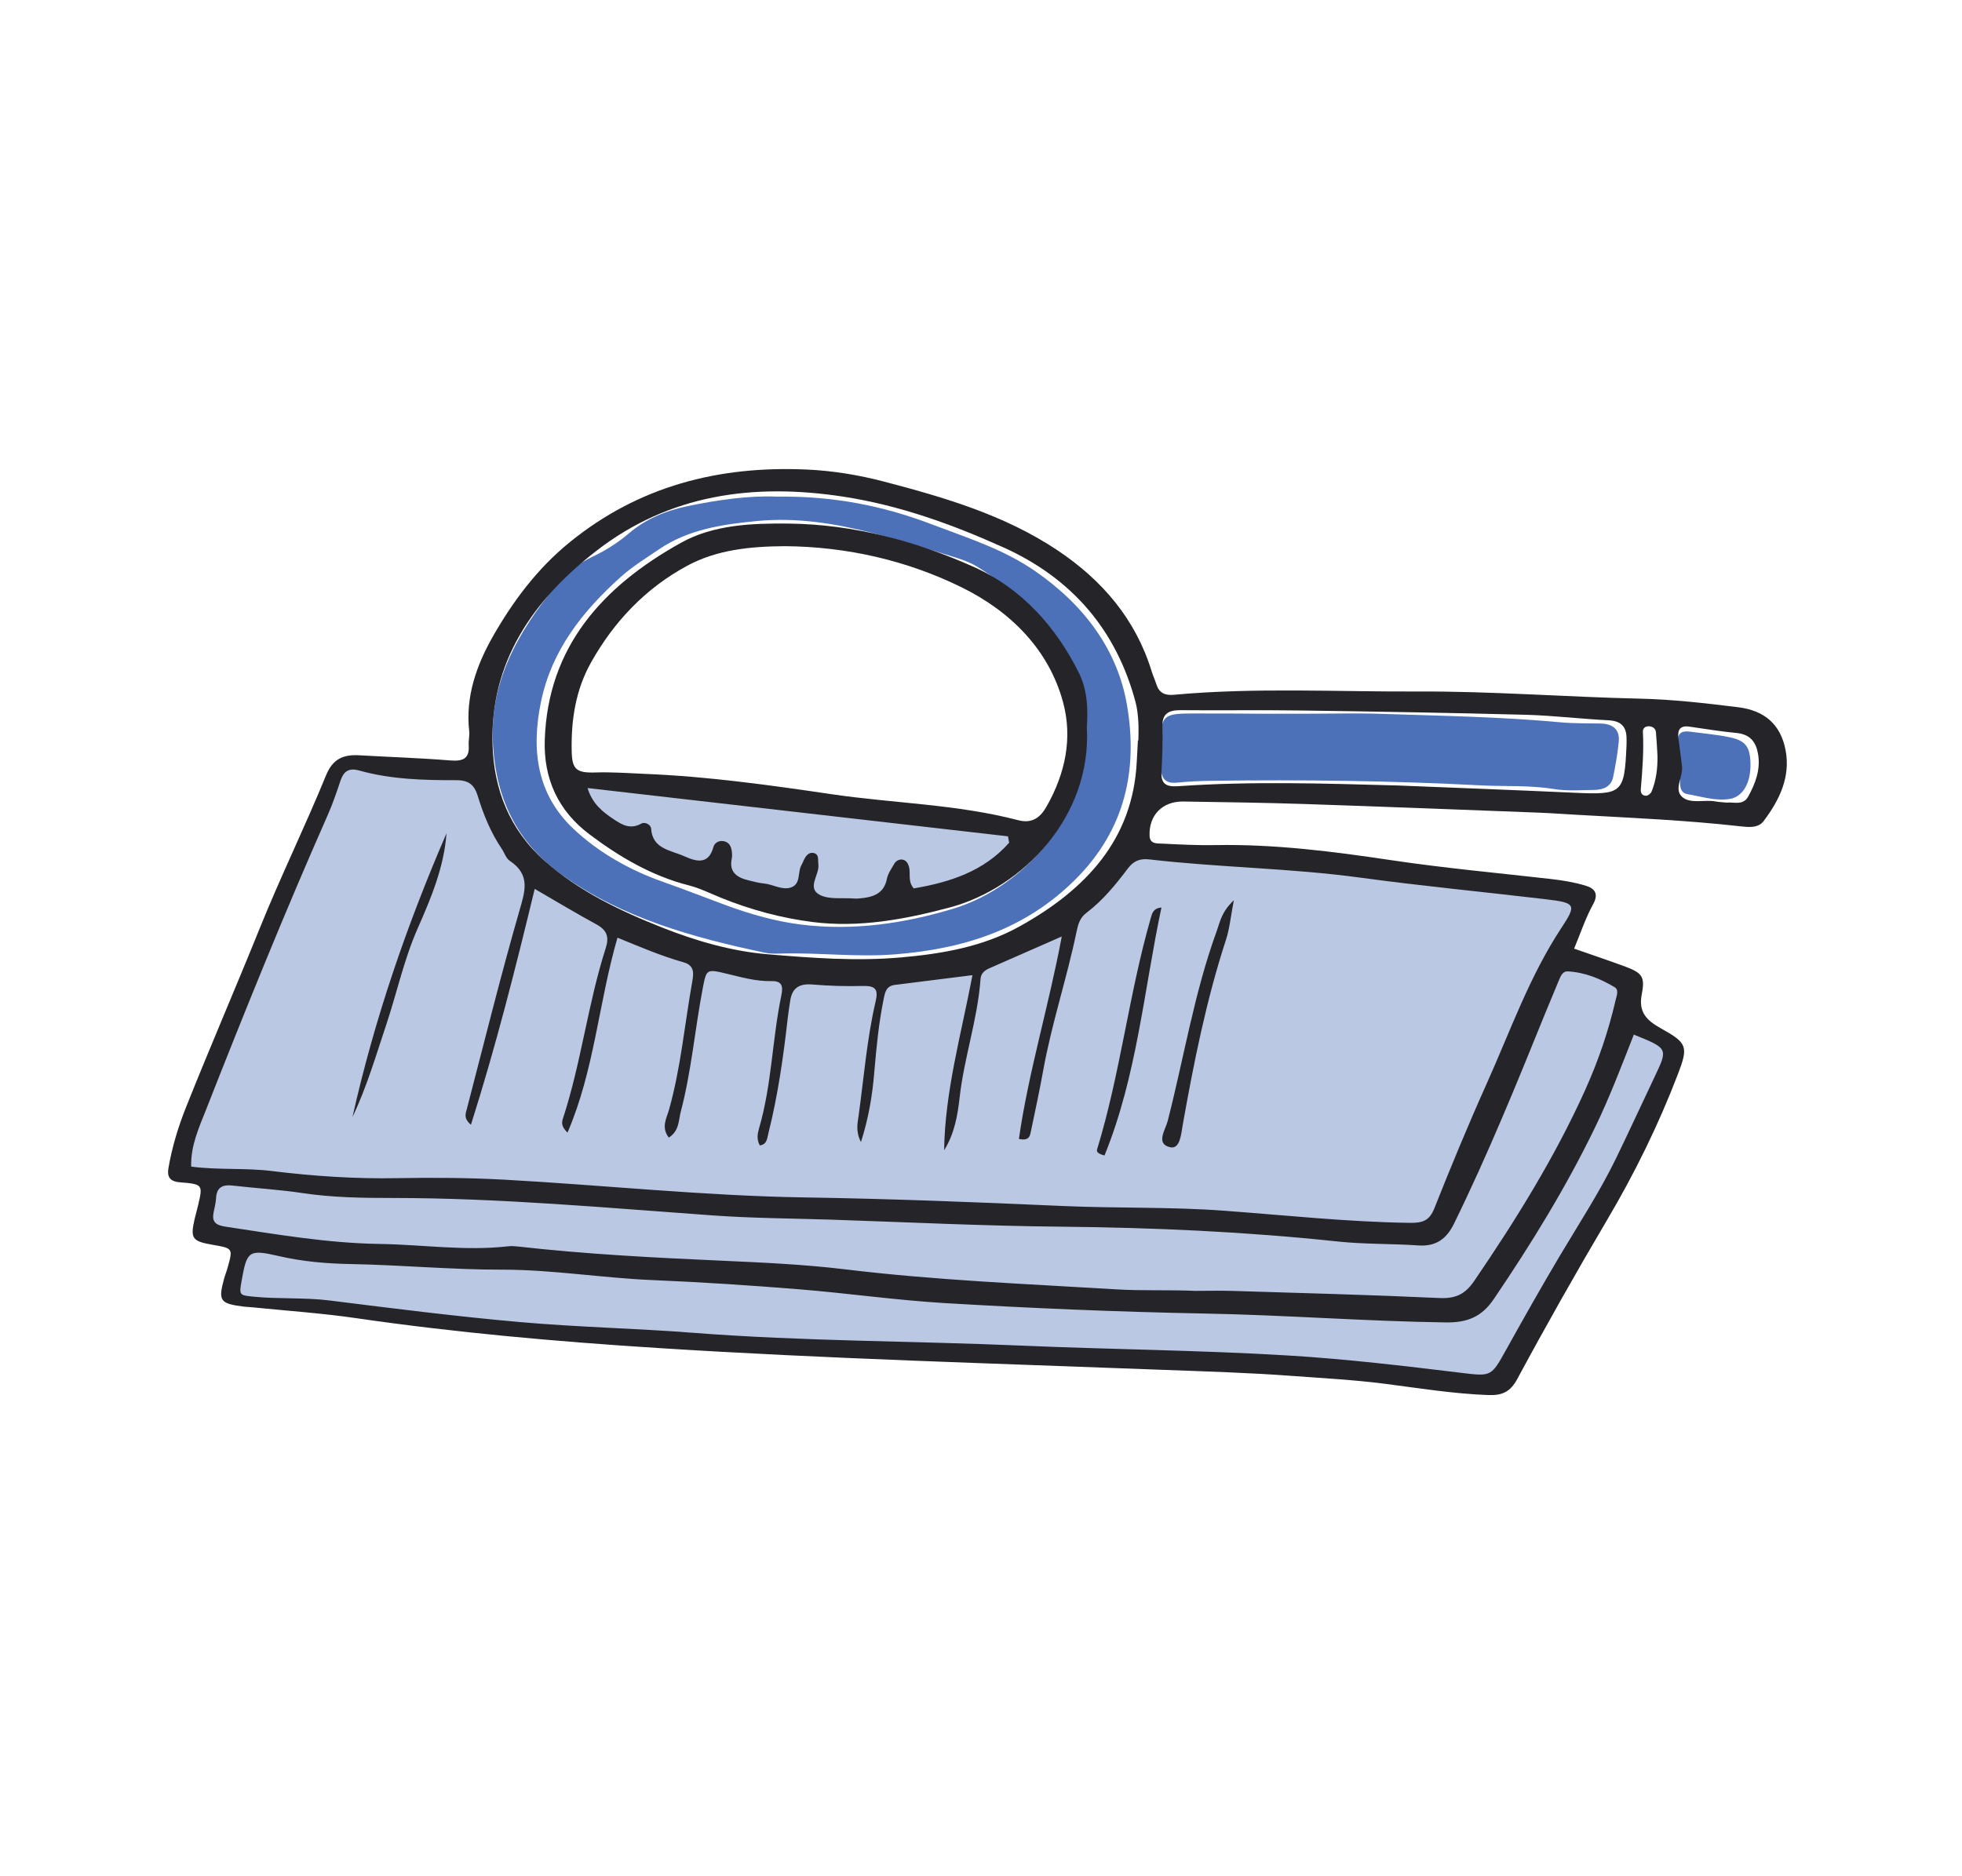 <svg width="92" height="88" viewBox="0 0 92 88" fill="none" xmlns="http://www.w3.org/2000/svg">
<path d="M15.564 35.882L8.406 53.818V55.026L9.999 55.524L9.248 58.177H11.271L10.89 60.333C10.89 60.333 11.031 61.492 14.193 61.211L32.526 63.068L50.905 63.566L63.977 64.471L69.973 65.043L73.677 58.675L78.682 49.307L76.27 47.564L75.908 45.736L73.677 44.809L74.055 42.143L59.901 40.174L52.946 39.552L50.903 42.223L44.623 44.988L37.431 45.557L28.438 43.334L23.66 39.085L22.357 36.093L16.529 35.859L15.564 35.882Z" fill="#BAC8E3"/>
<path d="M26.801 36.625H30.958L45.209 38.537L48.251 39.084L47.318 40.522L43.775 42.143L40.517 42.563L35.825 42.143L31.915 40.847L28.873 39.084L26.801 36.625Z" fill="#BAC8E3"/>
<path d="M36.43 23.293C39.099 23.256 41.435 23.733 43.695 24.593C45.34 25.22 47.021 25.747 48.491 26.754C50.819 28.346 52.412 30.474 52.852 33.103C53.35 36.072 52.789 38.892 50.428 41.246C48.087 43.581 45.233 44.499 41.985 44.76C40.168 44.907 38.37 44.668 36.56 44.725C36.326 44.733 36.081 44.73 35.854 44.683C32.489 43.969 29.197 43.062 26.381 41.055C24.296 39.571 23.308 37.584 23.126 35.075C22.902 32.048 24.257 29.683 26.087 27.445C26.546 26.884 27.114 26.426 27.81 26.098C28.404 25.817 28.98 25.451 29.473 25.029C30.268 24.35 31.188 23.964 32.202 23.748C33.67 23.439 35.15 23.236 36.43 23.293ZM50.858 34.242C51.041 32.854 50.691 31.409 49.703 30.146C48.614 28.753 47.349 27.515 45.806 26.57C45.48 26.371 45.097 26.237 44.725 26.123C43.447 25.73 42.175 25.322 40.882 24.991C39.123 24.544 37.324 24.26 35.5 24.437C33.889 24.591 32.283 24.825 30.912 25.757C30.302 26.172 29.663 26.563 29.119 27.05C27.309 28.672 25.863 30.509 25.368 32.916C24.906 35.149 25.154 37.243 26.898 38.882C28.073 39.986 29.523 40.811 31.094 41.363C32.093 41.714 33.075 42.102 34.066 42.467C35.197 42.883 36.394 43.221 37.593 43.368C40.007 43.661 42.376 43.323 44.701 42.619C48.173 41.57 51.223 37.902 50.858 34.242Z" fill="#4C71B8"/>
<path d="M61.269 33.475C62.45 33.475 63.633 33.443 64.811 33.483C67.6 33.575 70.39 33.62 73.171 33.878C73.796 33.935 74.43 33.923 75.058 33.935C75.637 33.948 75.957 34.221 75.905 34.778C75.853 35.338 75.754 35.895 75.642 36.447C75.551 36.887 75.186 37.044 74.761 37.049C74.133 37.056 73.489 37.108 72.876 37.009C71.74 36.822 70.601 36.894 69.462 36.837C65.254 36.618 61.047 36.564 56.838 36.621C56.288 36.628 55.735 36.653 55.19 36.708C54.672 36.76 54.466 36.529 54.44 36.074C54.434 35.999 54.432 35.925 54.429 35.847C54.406 33.237 54.283 33.478 56.783 33.465C57.531 33.46 58.279 33.473 59.027 33.475C59.773 33.475 60.521 33.475 61.269 33.475Z" fill="#4C71B8"/>
<path d="M78.827 35.932C78.783 35.559 78.741 35.188 78.692 34.815C78.637 34.41 78.837 34.261 79.239 34.316C79.862 34.4 80.493 34.45 81.103 34.579C81.851 34.736 82.054 35.024 82.08 35.765C82.114 36.698 81.736 37.377 81.1 37.474C80.422 37.576 79.773 37.357 79.119 37.245C78.843 37.198 78.78 36.964 78.78 36.72C78.78 36.457 78.78 36.196 78.78 35.932C78.796 35.934 78.811 35.932 78.827 35.932Z" fill="#4C71B8"/>
<path d="M73.812 44.494C74.636 44.782 75.374 45.028 76.106 45.297C76.977 45.618 77.156 45.764 76.984 46.632C76.818 47.48 77.219 47.863 77.884 48.234C79.114 48.917 79.179 49.079 78.676 50.387C77.769 52.757 76.651 55.032 75.35 57.233C73.901 59.687 72.498 62.169 71.148 64.675C70.814 65.297 70.431 65.456 69.767 65.431C68.145 65.369 66.55 65.111 64.95 64.904C63.5 64.718 62.046 64.641 60.591 64.534C58.587 64.384 56.574 64.325 54.565 64.25C46.646 63.947 38.724 63.728 30.813 63.223C26.09 62.922 21.387 62.505 16.708 61.826C15.076 61.589 13.426 61.477 11.782 61.311C11.664 61.298 11.544 61.298 11.427 61.283C10.317 61.142 10.225 61.015 10.504 59.986C10.554 59.804 10.627 59.627 10.676 59.446C10.927 58.548 10.924 58.548 9.962 58.382C9.011 58.218 8.917 58.083 9.125 57.178C9.178 56.957 9.24 56.74 9.292 56.519C9.514 55.564 9.516 55.539 8.429 55.452C7.926 55.41 7.833 55.156 7.9 54.776C8.067 53.809 8.351 52.869 8.716 51.951C9.834 49.139 11.041 46.359 12.173 43.554C13.15 41.129 14.302 38.779 15.288 36.365C15.603 35.594 16.093 35.38 16.859 35.425C18.275 35.507 19.695 35.552 21.108 35.666C21.716 35.716 22.018 35.579 21.979 34.96C21.963 34.736 22.026 34.507 22 34.283C21.822 32.677 22.344 31.198 23.115 29.845C24.056 28.196 25.195 26.664 26.728 25.421C29.945 22.812 33.672 21.838 37.819 22.022C39.05 22.076 40.27 22.28 41.427 22.581C44.276 23.325 47.11 24.158 49.578 25.804C51.713 27.229 53.256 29.066 53.999 31.476C54.067 31.692 54.161 31.901 54.231 32.115C54.359 32.503 54.627 32.625 55.044 32.587C58.86 32.237 62.69 32.451 66.511 32.433C69.975 32.418 73.442 32.69 76.909 32.769C78.452 32.804 79.972 32.983 81.496 33.169C82.771 33.326 83.493 34 83.723 35.161C83.973 36.432 83.446 37.519 82.696 38.513C82.44 38.854 81.974 38.797 81.588 38.754C79.041 38.468 76.479 38.359 73.922 38.215C73.332 38.182 72.741 38.138 72.152 38.115C68.489 37.976 64.824 37.832 61.162 37.71C59.272 37.648 57.38 37.623 55.487 37.593C54.502 37.578 53.863 38.24 53.905 39.207C53.923 39.6 54.265 39.555 54.51 39.568C55.336 39.61 56.165 39.652 56.991 39.637C59.765 39.585 62.502 39.936 65.228 40.343C67.723 40.716 70.233 40.943 72.738 41.229C73.283 41.291 73.836 41.383 74.357 41.542C74.769 41.666 74.977 41.91 74.706 42.405C74.344 43.059 74.112 43.775 73.812 44.494ZM22.083 52.752C21.726 52.453 21.835 52.225 21.888 52.023C22.696 48.922 23.465 45.812 24.351 42.733C24.619 41.806 24.89 41.032 23.902 40.373C23.725 40.254 23.652 39.995 23.525 39.806C23.006 39.04 22.667 38.197 22.401 37.33C22.247 36.83 22.002 36.593 21.405 36.593C19.87 36.596 18.329 36.556 16.841 36.138C16.343 35.999 16.109 36.191 15.965 36.618C15.785 37.156 15.603 37.695 15.374 38.212C13.353 42.785 11.482 47.415 9.657 52.06C9.329 52.894 8.94 53.724 8.964 54.716C10.241 54.885 11.505 54.769 12.754 54.925C14.706 55.166 16.674 55.296 18.653 55.258C20.308 55.228 21.968 55.239 23.618 55.328C28.339 55.587 33.039 56.091 37.775 56.163C41.795 56.226 45.814 56.385 49.831 56.564C52.352 56.676 54.872 56.599 57.393 56.785C60.299 56.999 63.2 57.315 66.123 57.355C66.722 57.362 67.03 57.243 67.256 56.678C68.038 54.709 68.849 52.749 69.717 50.815C70.817 48.365 71.706 45.819 73.202 43.541C73.935 42.43 73.906 42.345 72.478 42.176C69.584 41.833 66.68 41.557 63.792 41.164C60.508 40.716 57.19 40.691 53.903 40.309C53.459 40.256 53.157 40.376 52.894 40.724C52.32 41.485 51.718 42.228 50.939 42.818C50.634 43.049 50.55 43.36 50.48 43.7C50.029 45.876 49.317 47.995 48.921 50.183C48.747 51.145 48.543 52.103 48.34 53.06C48.296 53.264 48.27 53.528 47.777 53.418C48.23 50.268 49.177 47.192 49.787 43.924C48.522 44.479 47.456 44.946 46.388 45.416C46.163 45.516 45.996 45.657 45.978 45.919C45.843 47.801 45.207 49.604 44.998 51.476C44.902 52.329 44.753 53.179 44.271 53.95C44.31 51.195 45.066 48.537 45.6 45.737C44.276 45.904 43.119 46.05 41.961 46.194C41.557 46.244 41.5 46.535 41.438 46.843C41.203 47.99 41.093 49.149 40.994 50.31C40.906 51.372 40.734 52.426 40.371 53.565C40.116 53.063 40.21 52.69 40.262 52.322C40.51 50.534 40.648 48.731 41.059 46.97C41.193 46.401 41.054 46.229 40.455 46.244C39.668 46.264 38.875 46.242 38.091 46.175C37.449 46.12 37.136 46.366 37.053 46.943C37.014 47.204 36.97 47.463 36.941 47.724C36.735 49.556 36.477 51.379 36.026 53.175C35.966 53.408 35.966 53.674 35.627 53.722C35.466 53.428 35.526 53.157 35.596 52.911C36.19 50.872 36.209 48.746 36.639 46.682C36.727 46.262 36.675 46.003 36.172 46.016C35.45 46.033 34.77 45.834 34.081 45.67C33.12 45.441 33.127 45.449 32.95 46.366C32.583 48.288 32.421 50.245 31.921 52.145C31.814 52.545 31.858 53.04 31.36 53.356C30.987 52.869 31.264 52.431 31.373 52.041C31.926 50.071 32.103 48.042 32.46 46.043C32.528 45.657 32.575 45.282 32.051 45.133C31.008 44.839 30.015 44.414 28.954 43.979C28.065 47.042 27.878 50.173 26.611 53.122C26.314 52.836 26.337 52.645 26.395 52.468C27.255 49.842 27.562 47.092 28.404 44.466C28.571 43.947 28.462 43.623 27.961 43.352C27.041 42.852 26.144 42.313 25.073 41.691C24.171 45.429 23.248 49.084 22.083 52.752ZM56.035 60.545C56.627 60.545 57.218 60.53 57.807 60.547C61.039 60.647 64.272 60.731 67.501 60.881C68.273 60.916 68.711 60.689 69.128 60.078C71.088 57.205 72.915 54.264 74.334 51.116C74.938 49.773 75.42 48.373 75.751 46.935C75.801 46.722 75.929 46.428 75.71 46.299C75.043 45.904 74.318 45.603 73.515 45.56C73.291 45.548 73.194 45.752 73.119 45.928C72.9 46.451 72.681 46.975 72.467 47.5C71.117 50.832 69.764 54.164 68.174 57.404C67.843 58.076 67.363 58.471 66.516 58.414C65.257 58.327 63.988 58.362 62.736 58.23C58.42 57.77 54.088 57.576 49.753 57.534C46.161 57.501 42.577 57.325 38.992 57.205C37.142 57.146 35.286 57.138 33.438 57.007C28.446 56.651 23.459 56.191 18.447 56.188C17.029 56.188 15.611 56.171 14.198 55.96C13.108 55.795 12.003 55.733 10.908 55.606C10.418 55.549 10.158 55.703 10.132 56.193C10.119 56.417 10.061 56.639 10.017 56.86C9.934 57.273 10.077 57.457 10.546 57.529C12.957 57.892 15.366 58.309 17.808 58.344C19.815 58.374 21.817 58.685 23.83 58.454C23.983 58.436 24.145 58.449 24.301 58.466C27.474 58.824 30.662 58.988 33.852 59.13C35.781 59.217 37.718 59.304 39.631 59.535C43.862 60.05 48.118 60.217 52.367 60.475C53.587 60.547 54.815 60.49 56.035 60.545ZM53.358 34.724C53.365 34.724 53.373 34.724 53.381 34.724C53.381 34.423 53.397 34.122 53.376 33.821C53.355 33.523 53.324 33.219 53.246 32.928C52.359 29.594 50.303 27.137 47.047 25.672C44.659 24.598 42.201 23.705 39.561 23.297C35.312 22.643 31.371 23.193 27.961 25.839C24.958 28.169 22.98 31.073 23.095 34.922C23.157 37.011 23.882 38.906 25.532 40.371C27.143 41.801 29.09 42.731 31.092 43.521C32.658 44.138 34.306 44.615 35.992 44.757C38.065 44.931 40.145 45.09 42.243 44.906C44.195 44.735 46.088 44.402 47.785 43.464C50.9 41.741 53.12 39.389 53.303 35.738C53.319 35.4 53.34 35.062 53.358 34.724ZM76.612 48.525C76.036 49.992 75.48 51.461 74.79 52.886C73.429 55.696 71.8 58.342 70.043 60.933C69.49 61.746 68.828 62.039 67.796 62.025C64.008 61.97 60.234 61.676 56.452 61.607C52.391 61.53 48.335 61.358 44.281 61.117C42.003 60.98 39.738 60.654 37.462 60.47C35.184 60.286 32.903 60.135 30.617 60.04C28.253 59.943 25.904 59.548 23.545 59.55C21.173 59.553 18.82 59.331 16.458 59.287C15.314 59.267 14.19 59.172 13.067 58.911C11.654 58.583 11.578 58.682 11.331 60.065C11.206 60.756 11.221 60.751 11.909 60.819C13.085 60.935 14.268 60.848 15.447 60.995C18.416 61.366 21.384 61.744 24.366 62.007C27.075 62.248 29.799 62.301 32.51 62.512C37.663 62.912 42.832 62.892 47.991 63.116C52.125 63.295 56.267 63.325 60.401 63.576C63.12 63.74 65.815 64.061 68.513 64.389C69.941 64.563 69.923 64.566 70.632 63.293C71.445 61.831 72.266 60.376 73.121 58.936C74.034 57.402 75.016 55.902 75.793 54.298C76.406 53.035 76.99 51.76 77.592 50.494C78.217 49.176 78.223 49.176 76.612 48.525ZM65.518 36.84C68.27 36.952 71.026 37.053 73.778 37.18C76.077 37.285 76.168 37.218 76.268 34.977C76.273 34.865 76.273 34.751 76.27 34.639C76.268 34.107 76.041 33.816 75.431 33.784C74.133 33.719 72.84 33.56 71.544 33.525C68.044 33.433 64.54 33.373 61.037 33.324C59.147 33.296 57.257 33.326 55.367 33.309C54.791 33.304 54.489 33.473 54.507 34.077C54.528 34.788 54.499 35.504 54.463 36.215C54.434 36.778 54.7 36.914 55.253 36.874C58.673 36.636 62.095 36.748 65.518 36.84ZM80.975 37.645C81.291 37.606 81.736 37.797 81.976 37.359C82.307 36.753 82.55 36.119 82.445 35.417C82.362 34.85 82.106 34.443 81.424 34.378C80.683 34.308 79.946 34.184 79.208 34.08C78.754 34.017 78.66 34.261 78.702 34.617C78.754 35.064 78.825 35.509 78.872 35.954C78.921 36.432 78.494 37.001 78.856 37.357C79.239 37.73 79.912 37.489 80.449 37.591C80.602 37.62 80.761 37.623 80.975 37.645ZM77.722 35.469C77.699 35.094 77.683 34.719 77.649 34.346C77.633 34.181 77.511 34.077 77.336 34.065C77.156 34.052 77.026 34.154 77.037 34.326C77.084 35.228 77.013 36.129 76.938 37.026C76.922 37.2 77.016 37.33 77.195 37.322C77.282 37.32 77.407 37.215 77.443 37.128C77.662 36.599 77.727 36.039 77.722 35.469Z" fill="#252429"/>
<path d="M57.856 42.223C57.705 43.008 57.656 43.566 57.483 44.088C56.561 46.92 55.982 49.822 55.463 52.739C55.388 53.161 55.341 53.907 54.88 53.81C54.17 53.661 54.648 52.99 54.752 52.585C55.518 49.608 55.998 46.562 57.059 43.653C57.21 43.235 57.27 42.78 57.856 42.223Z" fill="#252429"/>
<path d="M54.461 42.565C53.634 46.471 53.311 50.46 51.791 54.195C51.502 54.12 51.408 54.026 51.442 53.914C52.537 50.343 52.933 46.625 53.965 43.042C54.023 42.84 54.075 42.599 54.461 42.565Z" fill="#252429"/>
<path d="M16.528 52.392C17.55 47.819 19.07 43.403 20.936 39.086C20.824 40.65 20.225 42.095 19.602 43.505C18.95 44.972 18.624 46.516 18.126 48.016C17.634 49.488 17.201 50.98 16.528 52.392Z" fill="#252429"/>
<path d="M50.963 34.116C51.197 38.299 47.955 41.651 44.532 42.563C42.426 43.125 40.288 43.518 38.122 43.247C36.657 43.063 35.203 42.673 33.821 42.113C33.316 41.907 32.818 41.658 32.291 41.524C30.54 41.076 29.025 40.174 27.641 39.132C26.184 38.038 25.48 36.538 25.545 34.688C25.696 30.341 28.246 27.509 31.937 25.455C33.456 24.61 35.26 24.538 36.999 24.557C40.041 24.595 42.945 25.375 45.658 26.589C47.918 27.601 49.524 29.411 50.6 31.577C51.025 32.443 51.01 33.405 50.963 34.116ZM36.793 25.617C35.2 25.629 33.618 25.778 32.216 26.539C30.25 27.604 28.785 29.168 27.719 31.062C26.992 32.353 26.778 33.765 26.807 35.21C26.822 36.095 27.023 36.26 27.941 36.23C28.691 36.205 29.434 36.264 30.182 36.294C33.141 36.411 36.066 36.819 38.985 37.249C41.902 37.679 44.879 37.719 47.746 38.47C48.406 38.642 48.789 38.333 49.078 37.821C49.956 36.272 50.306 34.608 49.842 32.913C49.164 30.443 47.371 28.67 45.1 27.551C42.541 26.291 39.723 25.639 36.793 25.617ZM47.319 39.525C47.3 39.425 47.285 39.326 47.266 39.226C40.731 38.475 34.194 37.724 27.55 36.961C27.782 37.707 28.259 38.08 28.777 38.425C29.174 38.691 29.559 38.915 30.07 38.629C30.248 38.53 30.521 38.682 30.532 38.866C30.592 39.821 31.447 39.873 32.09 40.161C32.682 40.427 33.227 40.554 33.454 39.724C33.501 39.547 33.688 39.413 33.918 39.45C34.199 39.495 34.285 39.704 34.316 39.94C34.33 40.052 34.335 40.169 34.311 40.278C34.181 40.912 34.564 41.168 35.125 41.297C35.354 41.35 35.583 41.417 35.818 41.437C36.248 41.477 36.668 41.763 37.082 41.626C37.578 41.462 37.379 40.897 37.593 40.554C37.632 40.489 37.653 40.415 37.687 40.348C37.77 40.171 37.901 39.98 38.104 40.002C38.43 40.034 38.344 40.32 38.373 40.532C38.443 41.022 37.815 41.636 38.435 41.969C38.873 42.203 39.509 42.098 40.059 42.143C40.137 42.151 40.218 42.145 40.296 42.138C40.924 42.088 41.448 41.927 41.587 41.221C41.636 40.972 41.803 40.74 41.933 40.512C42.014 40.373 42.17 40.29 42.329 40.32C42.491 40.35 42.577 40.492 42.621 40.646C42.713 40.964 42.551 41.327 42.846 41.668C44.553 41.38 46.148 40.857 47.319 39.525Z" fill="#252429"/>
</svg>
